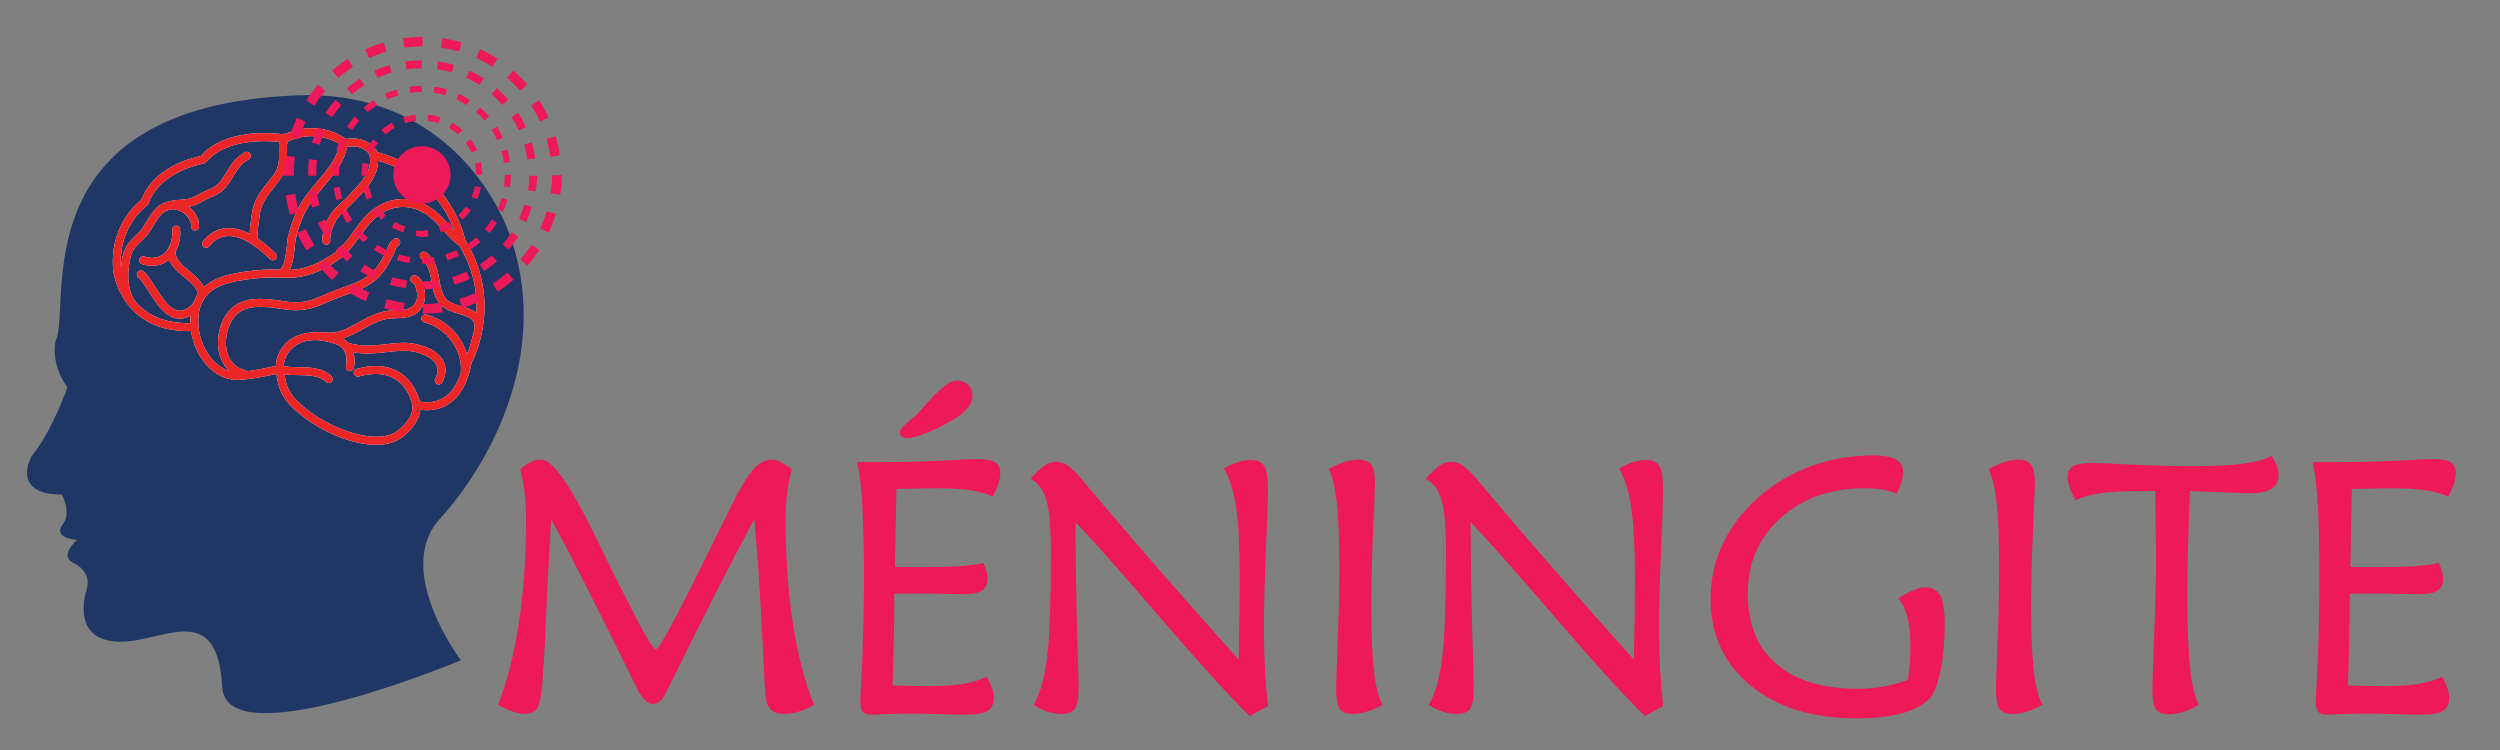 <?xml version="1.0" encoding="utf-8"?>
<!-- Generator: Adobe Illustrator 16.0.0, SVG Export Plug-In . SVG Version: 6.00 Build 0)  -->
<!DOCTYPE svg PUBLIC "-//W3C//DTD SVG 1.1//EN" "http://www.w3.org/Graphics/SVG/1.1/DTD/svg11.dtd">
<svg version="1.1" id="Calque_1" xmlns:x="http://ns.adobe.com/Extensibility/1.0/" xmlns:i="http://ns.adobe.com/AdobeIllustrator/10.0/" xmlns:graph="http://ns.adobe.com/Graphs/1.0/"
	 xmlns="http://www.w3.org/2000/svg" xmlns:xlink="http://www.w3.org/1999/xlink" x="0px" y="0px" width="200px" height="60px"
	 viewBox="0 0 200 60" enable-background="new 0 0 200 60" xml:space="preserve">
<rect x="0" y="0" width="200" height="60" fill="#808080" stroke="none"/>
<path fill="#203665" d="M4.458,27.242c0,0-0.497,1.76,0.933,3.741c0,0-1.21,3.52-2.86,5.5c0,0-1.76,3.081,2.42,3.081
	c0,0,0.77,1.431,0.11,2.312c-0.66,0.879,0.11,1.209,1.1,1.318c0,0-1.54,1.32-0.22,1.871c0,0,1.43,0.66,0.99,2.09
	c-0.44,1.432-0.66,4.182,2.75,4.182s7.708-3.385,8.097,3.627c0.318,5.73,19.091-2.143,19.091-2.143s-5.455-7.207-1.671-11.323
	c3.538-3.848,8.866-12.657,5.762-22.183c-1.602-4.913-6.818-12.078-17.144-11.688C1.417,8.472,5.778,24.491,4.458,27.242z"/>
<g>
	<path fill="#FFFFFF" d="M37.216,19.196c-0.063-0.29-0.37-1.536-1.275-2.937c-0.92-1.424-2.656-3.274-5.719-4.068
		c-0.301-0.549-1.113-1.305-2.529-1.072c-0.489-0.353-2.35-1.485-4.861-0.413c-0.071-0.014-0.146-0.002-0.21,0.032
		c-0.915-0.118-4.65-0.446-6.557,1.747c-0.66,0.127-3.748,0.854-4.75,3.49c-0.461,0.361-2.608,2.242-2.25,5.7
		c0.005,0.05,0.591,4.922,6.218,4.813c0.171,1.133,0.694,2.205,1.465,2.943c0.732,0.701,1.608,1.029,2.53,0.951
		c1.045-0.09,1.724-0.237,2.22-0.344c0.244-0.053,0.439-0.095,0.617-0.119c0.196,1.348,0.458,2.126,2.224,3.479
		c1.428,1.094,3.784,2.186,5.745,2.186c0.838,0,1.604-0.199,2.193-0.684c0.986-0.811,1.29-1.566,1.347-2.121
		c0.146,0.022,0.326,0.041,0.53,0.041c0.466,0,1.055-0.094,1.633-0.439c0.981-0.585,1.632-1.709,1.936-3.34
		C38.001,28.511,40.197,24.021,37.216,19.196z M29.556,12.338c0,0.025,0.002,0.05,0.008,0.076c0.274,1.151-0.623,2.168-1.485,3.03
		c-0.008,0.008-0.016,0.017-0.023,0.026c-0.191,0.239-0.436,0.462-0.693,0.698c-0.385,0.351-0.782,0.713-1.03,1.163
		c-0.342,0.553-0.61,1.525-0.542,1.969c0.023,0.157,0.159,0.27,0.313,0.27c0.016,0,0.032-0.001,0.048-0.003
		c0.174-0.027,0.293-0.189,0.266-0.362c-0.037-0.245,0.161-1.068,0.459-1.543c0.003-0.006,0.007-0.011,0.009-0.017
		c0.197-0.36,0.541-0.674,0.905-1.006c0.261-0.238,0.53-0.484,0.751-0.756c0.622-0.623,1.695-1.705,1.708-3.022
		c3.977,1.106,5.533,4.057,6.085,5.581c-0.13-0.138-0.26-0.281-0.393-0.428c-0.481-0.535-0.98-1.088-1.621-1.479
		c-1.33-0.84-2.957-0.813-4.238,0.063c-0.765,0.487-1.291,1.217-1.8,1.923c-0.452,0.628-0.92,1.277-1.54,1.729
		c-1.314,0.896-2.393,1.306-3.575,1.342c0.276-0.532,0.353-1.259,0.421-1.922c0.02-0.195,0.039-0.378,0.062-0.543
		c0.21-0.836,0.504-1.811,1.087-2.719c0.318-0.497,0.718-0.97,1.141-1.472c0.82-0.973,1.666-1.977,1.888-3.182
		C28.787,11.571,29.322,12.031,29.556,12.338z M10.778,24.063c-0.005-0.041-0.883-1.098-0.336-3.472
		c0.144-0.625,0.44-0.887,0.82-1.256c0.137-0.133,0.279-0.27,0.429-0.437c0.251-0.279,0.431-0.586,0.604-0.882
		c0.235-0.402,0.457-0.781,0.845-1.077c0.217-0.125,0.613-0.229,0.767-0.199c0.347,0.067,0.735,0.186,1.022,0.496
		c0.249,0.269,0.38,0.583,0.358,0.86c-0.013,0.175,0.118,0.328,0.292,0.341c0.008,0,0.016,0.001,0.025,0.001
		c0.164,0,0.303-0.127,0.316-0.293c0.035-0.453-0.157-0.942-0.526-1.34c-0.089-0.096-0.187-0.182-0.288-0.26
		c0.451-0.084,0.824-0.284,1.185-0.477c0.235-0.126,0.479-0.257,0.742-0.352c0.004-0.001,0.009-0.003,0.013-0.005
		c0.876-0.365,1.255-1,1.622-1.616c0.315-0.528,0.613-1.027,1.232-1.351c0.13-0.068,0.192-0.215,0.158-0.357
		c-0.035-0.142-0.166-0.242-0.313-0.242H19.69c-0.107,0-0.203,0.054-0.26,0.136c-0.662,0.405-1.003,0.978-1.308,1.488
		c-0.341,0.573-0.636,1.068-1.314,1.353c-0.302,0.11-0.564,0.25-0.817,0.386c-0.335,0.18-0.651,0.35-1.005,0.414
		c-0.212,0.035-0.415,0.05-0.611,0.064c-0.482,0.034-0.98,0.07-1.571,0.415c-0.011,0.006-0.021,0.013-0.031,0.021
		c-0.499,0.375-0.767,0.833-1.026,1.275c-0.165,0.281-0.32,0.547-0.528,0.778c-0.135,0.151-0.269,0.281-0.398,0.406
		c-0.402,0.39-0.782,0.758-0.994,1.552c-0.081,0.326-0.126,0.68-0.141,1.041c-0.278-3.316,1.981-4.973,2.079-5.042
		c0.053-0.038,0.094-0.091,0.116-0.153c0.929-2.614,4.367-3.182,4.401-3.188c0.077-0.012,0.147-0.052,0.197-0.112
		c1.541-1.878,4.747-1.743,5.854-1.633c-0.02,0.173-0.015,0.352-0.01,0.52c0.003,0.075,0.005,0.149,0.005,0.22
		c0,0.919,0,1.338-0.563,2.07c-0.106,0.138-0.213,0.271-0.317,0.402c-0.526,0.657-1.024,1.278-1.249,2.234
		c-0.002,0.009-0.004,0.019-0.005,0.028l-0.189,1.32c-0.002,0.015-0.003,0.03-0.003,0.045c0,0.031-0.004,0.12-0.009,0.227
		c-0.004,0.092-0.009,0.197-0.013,0.294c-0.58-0.298-1.195-0.486-1.809-0.456c-0.745,0.039-1.396,0.393-1.933,1.055
		c-0.11,0.136-0.09,0.336,0.046,0.447c0.136,0.11,0.336,0.09,0.447-0.046c0.425-0.523,0.907-0.792,1.473-0.821
		c1.285-0.069,2.681,1.131,3.4,1.851c0.062,0.062,0.143,0.093,0.225,0.093c0.081,0,0.162-0.031,0.224-0.093
		c0.124-0.124,0.124-0.325,0-0.449c-0.406-0.406-0.899-0.841-1.441-1.206c-0.063-0.101,0.012-0.545,0.016-0.64
		c0.005-0.099,0.009-0.184,0.01-0.231l0.184-1.287c0.194-0.808,0.625-1.346,1.123-1.968c0.107-0.134,0.217-0.27,0.325-0.412
		c0.694-0.903,0.694-1.488,0.694-2.457c0-0.078,0.005-0.16-0.005-0.241c-0.046-0.388,0.098-0.484,0.117-0.552
		c1.994-0.853,3.507-0.134,4.082,0.229c-0.152,1.086-0.936,2.018-1.767,3.002c-0.417,0.495-0.849,1.006-1.188,1.538
		c-0.637,0.991-0.95,2.034-1.173,2.924c-0.003,0.01-0.005,0.021-0.006,0.032c-0.026,0.18-0.046,0.376-0.067,0.583
		c-0.075,0.729-0.169,1.632-0.556,1.965c-1.729-0.096-4.15,0.334-4.738,0.614c-0.431,0.15-0.934,0.399-1.372,0.805
		c-0.191-0.508-0.688-0.921-1.121-1.281c-0.588-0.488-1.143-0.951-1.134-1.56c0.29-0.507,0.429-1.141,0.376-1.799
		c-0.014-0.175-0.167-0.305-0.342-0.291s-0.305,0.167-0.291,0.342c0.063,0.797-0.211,1.539-0.717,1.935
		c-0.406,0.318-0.927,0.384-1.507,0.19c-0.166-0.055-0.346,0.035-0.402,0.201c-0.055,0.167,0.035,0.346,0.201,0.401
		c0.282,0.094,0.559,0.141,0.824,0.141c0.472,0,0.909-0.146,1.275-0.433c0.023-0.018,0.044-0.038,0.066-0.057
		c0.232,0.576,0.761,1.017,1.243,1.418c0.87,0.723,1.238,1.069,0.873,1.663c-0.034,0.055-0.123,0.325-0.246,0.505
		c-0.412,0.377-0.78,0.538-1.124,0.492c-0.698-0.093-1.294-1.031-1.821-1.858c-0.331-0.519-0.643-1.01-0.977-1.285
		c-0.135-0.111-0.335-0.092-0.447,0.043c-0.112,0.135-0.092,0.335,0.043,0.447c0.256,0.211,0.542,0.661,0.845,1.136
		c0.601,0.945,1.282,2.015,2.273,2.147c0.065,0.008,0.131,0.013,0.197,0.013c0.283,0,0.571-0.083,0.86-0.243
		c-0.006,0.069-0.013,0.137-0.016,0.209c-0.005,0.129-0.004,0.259,0,0.389C12.918,25.885,11.565,25.022,10.778,24.063z
		 M37.353,28.339c-0.424-1.495-1.65-2.758-3.249-3.17c-0.17-0.044-0.344,0.058-0.387,0.228c-0.044,0.17,0.058,0.343,0.228,0.387
		c1.825,0.471,3.128,2.312,2.909,4.107c-0.306,0.919-0.77,1.57-1.386,1.941c-0.76,0.457-1.563,0.359-1.889,0.293
		c-0.024-0.1-0.053-0.174-0.072-0.217c-0.06-0.227-0.429-1.451-1.604-2.149c-0.905-0.538-2.039-0.622-3.37-0.25
		c-0.169,0.047-0.268,0.222-0.221,0.391c0.047,0.168,0.222,0.268,0.391,0.22c1.155-0.322,2.12-0.261,2.869,0.181
		c1.038,0.613,1.323,1.774,1.326,1.785c0.005,0.023,0.016,0.051,0.026,0.072c0.02,0.041,0.467,1.006-1.05,2.252
		c-1.608,1.32-5.248-0.059-7.15-1.516c-1.584-1.215-1.805-1.87-1.967-2.96c0.004,0,0.007,0.001,0.01,0.002
		c0.306,0.065,0.676,0.068,1.068,0.073c0.8,0.008,1.707,0.017,2.232,0.542c0.062,0.062,0.144,0.093,0.225,0.093
		s0.162-0.031,0.224-0.093c0.124-0.124,0.124-0.325,0-0.449c-0.708-0.708-1.799-0.719-2.674-0.728
		c-0.36-0.003-0.7-0.007-0.941-0.059c-0.069-0.015-0.137-0.026-0.203-0.034c0.027-0.497,0.264-1.096,0.791-1.525
		c0.552-0.45,1.588-0.853,3.389-0.219c1.117,0.393,0.816,1.707,0.804,1.762c-0.042,0.17,0.062,0.342,0.232,0.384
		c0.17,0.042,0.342-0.062,0.384-0.232c0.078-0.319,0.109-0.804-0.027-1.273c0.943,0.183,1.758,0.092,2.61-0.004
		c0.423-0.048,0.86-0.098,1.335-0.116c0.931-0.043,2.213,0.365,2.639,1.04c0.218,0.345,0.205,0.737-0.041,1.197
		c-0.082,0.155-0.023,0.347,0.131,0.429c0.048,0.025,0.099,0.038,0.149,0.038c0.113,0,0.223-0.061,0.28-0.168
		c0.444-0.834,0.255-1.458,0.017-1.835c-0.627-0.993-2.253-1.378-3.201-1.335c-0.496,0.019-0.945,0.07-1.38,0.119
		c-1.004,0.113-1.872,0.211-2.959-0.123c-0.001,0-0.003,0-0.004-0.001c-0.121-0.128-0.268-0.244-0.443-0.34
		c0.581-0.176,1.109-0.466,1.627-0.751c0.72-0.396,1.399-0.769,2.187-0.848c0.132-0.009,0.264-0.014,0.396-0.019
		c0.847-0.032,1.806-0.068,2.263-1.112c0.224-0.502,0.126-1.296-0.097-1.773c-0.138-0.295-0.327-0.484-0.547-0.546
		c-0.168-0.049-0.345,0.049-0.393,0.218c-0.048,0.168,0.049,0.344,0.217,0.392c0.021,0.008,0.098,0.077,0.176,0.271
		c0.151,0.377,0.18,0.918,0.063,1.183c-0.283,0.647-0.833,0.701-1.706,0.733c-0.138,0.005-0.276,0.011-0.424,0.021
		c-0.926,0.093-1.695,0.515-2.439,0.924c-0.84,0.461-1.639,0.94-2.601,0.836c-1.656-0.18-2.585,0.29-3.036,0.658
		c-0.624,0.509-1.003,1.272-1.026,2.023c-0.218,0.027-0.441,0.075-0.698,0.131c-0.408,0.088-0.898,0.195-1.603,0.278
		c-0.041-0.041-0.093-0.071-0.153-0.085c-0.854-0.193-1.228-0.796-1.39-1.268c-0.323-0.938-0.097-2.219,0.53-2.986
		c0.834-1.08,2.467-0.838,3.779-0.645c0.179,0.026,0.353,0.052,0.527,0.075c1.412,0.141,2.235-0.219,3.188-0.636
		c0.391-0.171,0.796-0.348,1.285-0.512c2.037-0.7,2.966-1.195,3.952-3.301c0.067-0.134,0.107-0.248,0.139-0.339
		c0.063-0.18,0.084-0.241,0.257-0.356c0.146-0.097,0.186-0.294,0.088-0.44c-0.098-0.146-0.294-0.186-0.44-0.088
		c-0.35,0.233-0.428,0.458-0.504,0.675c-0.028,0.082-0.058,0.167-0.11,0.271c-0.895,1.91-1.652,2.313-3.585,2.977
		c-0.514,0.171-0.95,0.362-1.335,0.531c-0.907,0.396-1.623,0.71-2.861,0.586c-0.162-0.021-0.331-0.046-0.507-0.072
		c-1.397-0.206-3.313-0.489-4.369,0.878c-0.762,0.931-1.028,2.439-0.633,3.587c0.154,0.45,0.402,0.826,0.725,1.113
		c-0.495-0.145-0.884-0.429-1.156-0.689c-0.86-0.824-1.382-2.19-1.328-3.483c0.071-1.707,1.154-2.413,1.964-2.703
		c0.036-0.004,0.072-0.012,0.106-0.029c0.015-0.008,0.034-0.016,0.055-0.025c0.388-0.119,0.683-0.173,0.921-0.236
		c0.979-0.192,2.458-0.37,3.591-0.286c1.981,0.147,3.439-0.644,4.61-1.443c0.711-0.517,1.208-1.208,1.689-1.876
		c0.496-0.688,0.964-1.337,1.636-1.765c1.077-0.737,2.437-0.759,3.553-0.054c0.566,0.346,1.033,0.864,1.484,1.366
		c0.399,0.443,0.813,0.9,1.296,1.241c1.158,1.943,1.432,3.819,1.351,5.358c-0.326-0.269-0.771-0.404-1.206-0.536
		c-0.452-0.137-0.92-0.278-1.208-0.561c-0.364-0.418-0.457-0.961-0.556-1.536c-0.127-0.741-0.271-1.581-1.049-2.204
		c-0.138-0.109-0.337-0.087-0.446,0.05s-0.088,0.337,0.05,0.446c0.59,0.472,0.701,1.124,0.819,1.814
		c0.109,0.64,0.223,1.302,0.712,1.857c0.005,0.005,0.009,0.01,0.014,0.014c0.4,0.4,0.975,0.574,1.479,0.727
		c0.509,0.154,0.989,0.299,1.16,0.625c0.122,0.234,0.104,0.597-0.054,1.076C37.814,26.859,37.643,27.711,37.353,28.339z"/>
	<defs>
		<filter id="Adobe_OpacityMaskFilter" filterUnits="userSpaceOnUse" x="9.024" y="10.255" width="29.738" height="25.329">
			<feFlood  style="flood-color:white;flood-opacity:1" result="back"/>
			<feBlend  in="SourceGraphic" in2="back" mode="normal"/>
		</filter>
	</defs>
	<mask maskUnits="userSpaceOnUse" x="9.024" y="10.255" width="29.738" height="25.329" id="SVGID_1_">
		<g filter="url(#Adobe_OpacityMaskFilter)">
			<defs>
				<filter id="Adobe_OpacityMaskFilter_1_" filterUnits="userSpaceOnUse" x="9.024" y="10.255" width="29.738" height="25.329">
					<feFlood  style="flood-color:white;flood-opacity:1" result="back"/>
					<feBlend  in="SourceGraphic" in2="back" mode="normal"/>
				</filter>
			</defs>
			<mask maskUnits="userSpaceOnUse" x="9.024" y="10.255" width="29.738" height="25.329" id="SVGID_1_">
				<g filter="url(#Adobe_OpacityMaskFilter_1_)">
				</g>
			</mask>
			<radialGradient id="SVGID_2_" cx="33.928" cy="13.66" r="11.295" gradientUnits="userSpaceOnUse">
				<stop  offset="0" style="stop-color:#FFFFFF"/>
				<stop  offset="1" style="stop-color:#000000"/>
			</radialGradient>
			<path mask="url(#SVGID_1_)" fill="url(#SVGID_2_)" d="M37.216,19.196c-0.063-0.29-0.37-1.536-1.275-2.937
				c-0.92-1.424-2.656-3.274-5.719-4.068c-0.301-0.549-1.113-1.305-2.529-1.072c-0.489-0.353-2.35-1.485-4.861-0.413
				c-0.071-0.014-0.146-0.002-0.21,0.032c-0.915-0.118-4.65-0.446-6.557,1.747c-0.66,0.126-3.748,0.853-4.75,3.49
				c-0.461,0.361-2.608,2.242-2.25,5.7c0.005,0.05,0.591,4.922,6.218,4.813c0.171,1.133,0.693,2.205,1.465,2.943
				c0.732,0.701,1.608,1.029,2.53,0.951c1.045-0.09,1.724-0.237,2.22-0.344c0.244-0.053,0.439-0.095,0.617-0.119
				c0.196,1.348,0.458,2.126,2.224,3.479c1.428,1.094,3.784,2.186,5.745,2.186c0.838,0,1.604-0.199,2.193-0.684
				c0.986-0.811,1.29-1.566,1.347-2.121c0.146,0.022,0.326,0.041,0.53,0.041c0.466,0,1.055-0.094,1.633-0.439
				c0.981-0.585,1.632-1.709,1.936-3.34C38.001,28.511,40.197,24.021,37.216,19.196z M29.556,12.338c0,0.025,0.002,0.05,0.008,0.076
				c0.274,1.151-0.623,2.168-1.485,3.03c-0.008,0.008-0.016,0.017-0.023,0.026c-0.191,0.239-0.436,0.462-0.693,0.698
				c-0.385,0.351-0.782,0.713-1.03,1.163c-0.342,0.553-0.61,1.525-0.542,1.969c0.023,0.157,0.159,0.269,0.313,0.269
				c0.016,0,0.032-0.001,0.048-0.003c0.174-0.027,0.293-0.189,0.266-0.362c-0.037-0.245,0.161-1.068,0.459-1.543
				c0.003-0.005,0.007-0.011,0.009-0.017c0.197-0.36,0.541-0.674,0.905-1.006c0.261-0.238,0.53-0.484,0.751-0.756
				c0.622-0.623,1.695-1.705,1.708-3.022c3.977,1.106,5.533,4.057,6.085,5.581c-0.13-0.138-0.26-0.281-0.393-0.428
				c-0.481-0.535-0.98-1.088-1.621-1.479c-1.33-0.84-2.957-0.813-4.238,0.063c-0.765,0.487-1.291,1.217-1.8,1.923
				c-0.452,0.628-0.92,1.277-1.54,1.729c-1.314,0.896-2.393,1.306-3.575,1.342c0.276-0.532,0.353-1.259,0.421-1.922
				c0.02-0.195,0.039-0.378,0.062-0.543c0.21-0.836,0.504-1.811,1.087-2.719c0.318-0.497,0.718-0.97,1.141-1.472
				c0.82-0.973,1.666-1.977,1.888-3.182C28.787,11.571,29.322,12.031,29.556,12.338z M10.778,24.063
				c-0.005-0.041-0.883-1.098-0.336-3.472c0.144-0.625,0.44-0.887,0.82-1.256c0.137-0.133,0.279-0.27,0.429-0.437
				c0.251-0.279,0.431-0.586,0.604-0.882c0.235-0.402,0.457-0.781,0.845-1.077c0.217-0.125,0.613-0.229,0.767-0.199
				c0.347,0.067,0.735,0.186,1.022,0.496c0.25,0.269,0.38,0.583,0.358,0.86c-0.013,0.175,0.118,0.327,0.292,0.341
				c0.008,0,0.016,0.001,0.025,0.001c0.164,0,0.303-0.127,0.316-0.293c0.035-0.453-0.157-0.941-0.526-1.34
				c-0.089-0.096-0.187-0.182-0.288-0.26c0.451-0.084,0.824-0.283,1.185-0.477c0.235-0.126,0.479-0.257,0.742-0.352
				c0.004-0.001,0.009-0.003,0.014-0.005c0.875-0.365,1.254-1,1.621-1.616c0.315-0.528,0.613-1.027,1.232-1.351
				c0.129-0.067,0.192-0.215,0.158-0.357c-0.035-0.142-0.166-0.242-0.313-0.242H19.69c-0.107,0-0.203,0.054-0.26,0.136
				c-0.662,0.405-1.003,0.978-1.308,1.488c-0.341,0.573-0.636,1.068-1.314,1.353c-0.302,0.11-0.564,0.25-0.817,0.386
				c-0.335,0.18-0.652,0.35-1.005,0.414c-0.212,0.035-0.416,0.05-0.611,0.064c-0.482,0.034-0.981,0.07-1.572,0.415
				c-0.01,0.006-0.021,0.013-0.03,0.021c-0.499,0.375-0.767,0.833-1.026,1.275c-0.165,0.281-0.32,0.547-0.528,0.778
				c-0.135,0.151-0.269,0.281-0.398,0.406c-0.402,0.39-0.782,0.758-0.994,1.552c-0.081,0.326-0.126,0.68-0.141,1.041
				c-0.278-3.316,1.981-4.973,2.079-5.042c0.053-0.038,0.094-0.091,0.116-0.153c0.929-2.614,4.368-3.182,4.402-3.188
				c0.077-0.012,0.147-0.052,0.197-0.112c1.541-1.878,4.747-1.743,5.854-1.633c-0.02,0.173-0.015,0.352-0.01,0.52
				c0.003,0.075,0.005,0.149,0.005,0.22c0,0.919,0,1.338-0.563,2.07c-0.106,0.138-0.213,0.271-0.317,0.402
				c-0.526,0.657-1.024,1.278-1.249,2.234c-0.002,0.009-0.004,0.019-0.005,0.028l-0.189,1.32c-0.002,0.015-0.003,0.03-0.003,0.045
				c0,0.031-0.004,0.12-0.009,0.227c-0.004,0.092-0.009,0.197-0.013,0.294c-0.58-0.298-1.195-0.486-1.809-0.456
				c-0.745,0.039-1.396,0.393-1.933,1.055c-0.11,0.136-0.09,0.336,0.046,0.447c0.136,0.11,0.336,0.09,0.447-0.046
				c0.425-0.523,0.907-0.792,1.473-0.821c1.285-0.069,2.681,1.131,3.4,1.851c0.062,0.062,0.143,0.093,0.225,0.093
				c0.081,0,0.162-0.031,0.224-0.093c0.124-0.124,0.124-0.325,0-0.449c-0.406-0.406-0.899-0.841-1.441-1.205
				c-0.063-0.101,0.012-0.546,0.016-0.64c0.005-0.099,0.009-0.184,0.01-0.231l0.184-1.287c0.194-0.808,0.625-1.346,1.123-1.968
				c0.107-0.134,0.217-0.27,0.325-0.412c0.694-0.903,0.694-1.488,0.694-2.457c0-0.078,0.005-0.16-0.005-0.241
				c-0.046-0.388,0.098-0.483,0.117-0.552c1.994-0.853,3.507-0.134,4.082,0.229c-0.152,1.086-0.936,2.018-1.767,3.002
				c-0.417,0.495-0.849,1.006-1.188,1.538c-0.637,0.991-0.95,2.034-1.173,2.924c-0.003,0.011-0.005,0.021-0.006,0.032
				c-0.026,0.18-0.046,0.376-0.067,0.583c-0.075,0.729-0.169,1.632-0.556,1.965c-1.729-0.096-4.15,0.334-4.738,0.614
				c-0.431,0.15-0.934,0.399-1.372,0.805c-0.191-0.508-0.688-0.921-1.121-1.281c-0.588-0.488-1.143-0.951-1.134-1.559
				c0.29-0.508,0.429-1.142,0.376-1.799c-0.014-0.175-0.167-0.305-0.342-0.291s-0.305,0.167-0.291,0.342
				c0.063,0.797-0.211,1.539-0.717,1.935c-0.406,0.318-0.927,0.384-1.507,0.19c-0.166-0.055-0.346,0.035-0.401,0.201
				c-0.055,0.167,0.035,0.346,0.201,0.402c0.281,0.094,0.558,0.14,0.824,0.14c0.472,0,0.909-0.146,1.275-0.433
				c0.023-0.018,0.044-0.038,0.067-0.057c0.232,0.576,0.76,1.017,1.242,1.418c0.87,0.723,1.238,1.069,0.873,1.663
				c-0.034,0.055-0.123,0.325-0.246,0.505c-0.412,0.377-0.78,0.538-1.124,0.492c-0.698-0.093-1.294-1.031-1.821-1.858
				c-0.331-0.519-0.643-1.009-0.977-1.285c-0.135-0.111-0.335-0.092-0.447,0.043c-0.112,0.135-0.092,0.335,0.043,0.447
				c0.256,0.211,0.542,0.661,0.845,1.136c0.601,0.945,1.282,2.015,2.273,2.147c0.065,0.008,0.131,0.013,0.196,0.013
				c0.284,0,0.571-0.083,0.861-0.243c-0.006,0.069-0.013,0.137-0.016,0.209c-0.005,0.13-0.004,0.259,0,0.389
				C12.918,25.885,11.565,25.022,10.778,24.063z M37.353,28.339c-0.424-1.495-1.65-2.758-3.249-3.17
				c-0.17-0.044-0.344,0.058-0.387,0.228c-0.044,0.17,0.058,0.343,0.228,0.387c1.825,0.471,3.128,2.312,2.909,4.107
				c-0.306,0.919-0.77,1.57-1.386,1.941c-0.76,0.457-1.563,0.359-1.889,0.293c-0.024-0.1-0.053-0.174-0.072-0.217
				c-0.06-0.227-0.429-1.451-1.604-2.149c-0.905-0.538-2.039-0.622-3.37-0.25c-0.169,0.047-0.268,0.222-0.221,0.391
				c0.047,0.168,0.222,0.268,0.391,0.22c1.155-0.322,2.12-0.261,2.869,0.181c1.038,0.613,1.323,1.774,1.326,1.785
				c0.005,0.023,0.016,0.051,0.026,0.072c0.02,0.041,0.467,1.006-1.05,2.252c-1.608,1.32-5.248-0.059-7.15-1.516
				c-1.584-1.215-1.805-1.87-1.967-2.96c0.004,0.001,0.007,0.001,0.01,0.002c0.306,0.065,0.676,0.068,1.068,0.073
				c0.8,0.008,1.707,0.017,2.232,0.542c0.062,0.062,0.144,0.093,0.225,0.093s0.162-0.031,0.224-0.093
				c0.124-0.124,0.124-0.325,0-0.449c-0.708-0.709-1.799-0.72-2.674-0.728c-0.36-0.004-0.7-0.007-0.941-0.059
				c-0.069-0.015-0.137-0.026-0.203-0.034c0.027-0.497,0.264-1.096,0.791-1.525c0.552-0.45,1.588-0.853,3.389-0.219
				c1.117,0.393,0.816,1.707,0.804,1.762c-0.042,0.17,0.062,0.342,0.232,0.384c0.17,0.042,0.342-0.062,0.384-0.232
				c0.078-0.319,0.109-0.804-0.027-1.272c0.943,0.183,1.758,0.091,2.61-0.005c0.423-0.048,0.86-0.098,1.335-0.116
				c0.931-0.043,2.213,0.366,2.639,1.04c0.218,0.345,0.205,0.737-0.041,1.197c-0.082,0.155-0.023,0.347,0.131,0.429
				c0.048,0.025,0.099,0.038,0.149,0.038c0.113,0,0.223-0.061,0.28-0.168c0.444-0.834,0.255-1.458,0.017-1.835
				c-0.627-0.993-2.253-1.378-3.201-1.335c-0.496,0.019-0.945,0.07-1.38,0.119c-1.004,0.113-1.872,0.211-2.959-0.123
				c-0.001,0-0.003,0-0.004-0.001c-0.121-0.128-0.268-0.244-0.443-0.34c0.581-0.176,1.109-0.466,1.627-0.751
				c0.72-0.396,1.399-0.769,2.187-0.848c0.132-0.009,0.264-0.014,0.396-0.019c0.847-0.032,1.806-0.068,2.263-1.112
				c0.224-0.503,0.126-1.297-0.097-1.773c-0.138-0.295-0.327-0.484-0.547-0.547c-0.168-0.049-0.345,0.049-0.393,0.218
				c-0.048,0.168,0.049,0.344,0.217,0.392c0.021,0.008,0.098,0.077,0.176,0.271c0.151,0.377,0.18,0.918,0.063,1.183
				c-0.283,0.647-0.833,0.701-1.706,0.733c-0.138,0.005-0.276,0.011-0.424,0.021c-0.926,0.093-1.695,0.515-2.439,0.924
				c-0.84,0.461-1.639,0.94-2.601,0.836c-1.656-0.18-2.585,0.29-3.036,0.658c-0.624,0.509-1.002,1.272-1.026,2.023
				c-0.217,0.027-0.441,0.075-0.698,0.13c-0.408,0.088-0.898,0.195-1.603,0.278c-0.041-0.041-0.093-0.071-0.153-0.085
				c-0.855-0.193-1.228-0.796-1.39-1.268c-0.323-0.938-0.097-2.219,0.53-2.986c0.834-1.08,2.467-0.838,3.779-0.645
				c0.179,0.026,0.353,0.052,0.527,0.075c1.412,0.141,2.235-0.219,3.188-0.636c0.391-0.171,0.796-0.348,1.285-0.512
				c2.037-0.7,2.966-1.195,3.952-3.301c0.067-0.134,0.107-0.248,0.139-0.339c0.063-0.18,0.084-0.241,0.257-0.356
				c0.146-0.097,0.186-0.294,0.088-0.44c-0.098-0.146-0.294-0.186-0.44-0.088c-0.35,0.233-0.428,0.458-0.504,0.675
				c-0.028,0.082-0.058,0.167-0.11,0.271c-0.895,1.91-1.652,2.313-3.585,2.977c-0.514,0.171-0.95,0.362-1.335,0.531
				c-0.907,0.397-1.623,0.71-2.861,0.586c-0.162-0.021-0.331-0.046-0.507-0.072c-1.398-0.207-3.313-0.49-4.369,0.877
				c-0.761,0.931-1.028,2.439-0.633,3.587c0.155,0.45,0.402,0.826,0.725,1.113c-0.495-0.145-0.884-0.429-1.156-0.689
				c-0.86-0.824-1.382-2.19-1.328-3.483c0.071-1.707,1.154-2.413,1.964-2.703c0.036-0.004,0.072-0.012,0.106-0.029
				c0.015-0.008,0.035-0.016,0.055-0.025c0.388-0.119,0.683-0.173,0.921-0.236c0.979-0.192,2.458-0.37,3.591-0.286
				c1.981,0.147,3.439-0.644,4.61-1.443c0.711-0.517,1.208-1.208,1.689-1.876c0.496-0.688,0.964-1.337,1.636-1.765
				c1.077-0.737,2.437-0.759,3.553-0.054c0.566,0.346,1.033,0.864,1.484,1.365c0.399,0.443,0.813,0.9,1.296,1.241
				c1.158,1.943,1.432,3.819,1.351,5.358c-0.326-0.269-0.771-0.405-1.206-0.537c-0.452-0.137-0.92-0.278-1.208-0.561
				c-0.364-0.418-0.457-0.961-0.556-1.536c-0.127-0.741-0.271-1.581-1.049-2.204c-0.138-0.109-0.337-0.087-0.446,0.05
				s-0.088,0.337,0.05,0.446c0.59,0.472,0.701,1.124,0.819,1.814c0.109,0.64,0.223,1.302,0.712,1.857
				c0.005,0.005,0.009,0.01,0.014,0.014c0.4,0.401,0.975,0.574,1.479,0.727c0.509,0.154,0.989,0.299,1.16,0.625
				c0.122,0.234,0.104,0.597-0.054,1.076C37.814,26.859,37.643,27.711,37.353,28.339z"/>
		</g>
	</mask>
	<radialGradient id="SVGID_3_" cx="33.928" cy="13.66" r="11.295" gradientUnits="userSpaceOnUse">
		<stop  offset="0" style="stop-color:#EC2527"/>
		<stop  offset="1" style="stop-color:#EC2527"/>
	</radialGradient>
	<path fill="url(#SVGID_3_)" d="M37.216,19.196c-0.063-0.29-0.37-1.536-1.275-2.937c-0.92-1.424-2.656-3.274-5.719-4.068
		c-0.301-0.549-1.113-1.305-2.529-1.072c-0.489-0.353-2.35-1.485-4.861-0.413c-0.071-0.014-0.146-0.002-0.21,0.032
		c-0.915-0.118-4.65-0.446-6.557,1.747c-0.66,0.126-3.748,0.853-4.75,3.49c-0.461,0.361-2.608,2.242-2.25,5.7
		c0.005,0.05,0.591,4.922,6.218,4.813c0.171,1.133,0.693,2.205,1.465,2.943c0.732,0.701,1.608,1.029,2.53,0.951
		c1.045-0.09,1.724-0.237,2.22-0.344c0.244-0.053,0.439-0.095,0.617-0.119c0.196,1.348,0.458,2.126,2.224,3.479
		c1.428,1.094,3.784,2.186,5.745,2.186c0.838,0,1.604-0.199,2.193-0.684c0.986-0.811,1.29-1.566,1.347-2.121
		c0.146,0.022,0.326,0.041,0.53,0.041c0.466,0,1.055-0.094,1.633-0.439c0.981-0.585,1.632-1.709,1.936-3.34
		C38.001,28.511,40.197,24.021,37.216,19.196z M29.556,12.338c0,0.025,0.002,0.05,0.008,0.076c0.274,1.151-0.623,2.168-1.485,3.03
		c-0.008,0.008-0.016,0.017-0.023,0.026c-0.191,0.239-0.436,0.462-0.693,0.698c-0.385,0.351-0.782,0.713-1.03,1.163
		c-0.342,0.553-0.61,1.525-0.542,1.969c0.023,0.157,0.159,0.269,0.313,0.269c0.016,0,0.032-0.001,0.048-0.003
		c0.174-0.027,0.293-0.189,0.266-0.362c-0.037-0.245,0.161-1.068,0.459-1.543c0.003-0.005,0.007-0.011,0.009-0.017
		c0.197-0.36,0.541-0.674,0.905-1.006c0.261-0.238,0.53-0.484,0.751-0.756c0.622-0.623,1.695-1.705,1.708-3.022
		c3.977,1.106,5.533,4.057,6.085,5.581c-0.13-0.138-0.26-0.281-0.393-0.428c-0.481-0.535-0.98-1.088-1.621-1.479
		c-1.33-0.84-2.957-0.813-4.238,0.063c-0.765,0.487-1.291,1.217-1.8,1.923c-0.452,0.628-0.92,1.277-1.54,1.729
		c-1.314,0.896-2.393,1.306-3.575,1.342c0.276-0.532,0.353-1.259,0.421-1.922c0.02-0.195,0.039-0.378,0.062-0.543
		c0.21-0.836,0.504-1.811,1.087-2.719c0.318-0.497,0.718-0.97,1.141-1.472c0.82-0.973,1.666-1.977,1.888-3.182
		C28.787,11.571,29.322,12.031,29.556,12.338z M10.778,24.063c-0.005-0.041-0.883-1.098-0.336-3.472
		c0.144-0.625,0.44-0.887,0.82-1.256c0.137-0.133,0.279-0.27,0.429-0.437c0.251-0.279,0.431-0.586,0.604-0.882
		c0.235-0.402,0.457-0.781,0.845-1.077c0.217-0.125,0.613-0.229,0.767-0.199c0.347,0.067,0.735,0.186,1.022,0.496
		c0.25,0.269,0.38,0.583,0.358,0.86c-0.013,0.175,0.118,0.327,0.292,0.341c0.008,0,0.016,0.001,0.025,0.001
		c0.164,0,0.303-0.127,0.316-0.293c0.035-0.453-0.157-0.941-0.526-1.34c-0.089-0.096-0.187-0.182-0.288-0.26
		c0.451-0.084,0.824-0.283,1.185-0.477c0.235-0.126,0.479-0.257,0.742-0.352c0.004-0.001,0.009-0.003,0.014-0.005
		c0.875-0.365,1.254-1,1.621-1.616c0.315-0.528,0.613-1.027,1.232-1.351c0.129-0.067,0.192-0.215,0.158-0.357
		c-0.035-0.142-0.166-0.242-0.313-0.242H19.69c-0.107,0-0.203,0.054-0.26,0.136c-0.662,0.405-1.003,0.978-1.308,1.488
		c-0.341,0.573-0.636,1.068-1.314,1.353c-0.302,0.11-0.564,0.25-0.817,0.386c-0.335,0.18-0.652,0.35-1.005,0.414
		c-0.212,0.035-0.416,0.05-0.611,0.064c-0.482,0.034-0.981,0.07-1.572,0.415c-0.01,0.006-0.021,0.013-0.03,0.021
		c-0.499,0.375-0.767,0.833-1.026,1.275c-0.165,0.281-0.32,0.547-0.528,0.778c-0.135,0.151-0.269,0.281-0.398,0.406
		c-0.402,0.39-0.782,0.758-0.994,1.552c-0.081,0.326-0.126,0.68-0.141,1.041c-0.278-3.316,1.981-4.973,2.079-5.042
		c0.053-0.038,0.094-0.091,0.116-0.153c0.929-2.614,4.368-3.182,4.402-3.188c0.077-0.012,0.147-0.052,0.197-0.112
		c1.541-1.878,4.747-1.743,5.854-1.633c-0.02,0.173-0.015,0.352-0.01,0.52c0.003,0.075,0.005,0.149,0.005,0.22
		c0,0.919,0,1.338-0.563,2.07c-0.106,0.138-0.213,0.271-0.317,0.402c-0.526,0.657-1.024,1.278-1.249,2.234
		c-0.002,0.009-0.004,0.019-0.005,0.028l-0.189,1.32c-0.002,0.015-0.003,0.03-0.003,0.045c0,0.031-0.004,0.12-0.009,0.227
		c-0.004,0.092-0.009,0.197-0.013,0.294c-0.58-0.298-1.195-0.486-1.809-0.456c-0.745,0.039-1.396,0.393-1.933,1.055
		c-0.11,0.136-0.09,0.336,0.046,0.447c0.136,0.11,0.336,0.09,0.447-0.046c0.425-0.523,0.907-0.792,1.473-0.821
		c1.285-0.069,2.681,1.131,3.4,1.851c0.062,0.062,0.143,0.093,0.225,0.093c0.081,0,0.162-0.031,0.224-0.093
		c0.124-0.124,0.124-0.325,0-0.449c-0.406-0.406-0.899-0.841-1.441-1.205c-0.063-0.101,0.012-0.546,0.016-0.64
		c0.005-0.099,0.009-0.184,0.01-0.231l0.184-1.287c0.194-0.808,0.625-1.346,1.123-1.968c0.107-0.134,0.217-0.27,0.325-0.412
		c0.694-0.903,0.694-1.488,0.694-2.457c0-0.078,0.005-0.16-0.005-0.241c-0.046-0.388,0.098-0.483,0.117-0.552
		c1.994-0.853,3.507-0.134,4.082,0.229c-0.152,1.086-0.936,2.018-1.767,3.002c-0.417,0.495-0.849,1.006-1.188,1.538
		c-0.637,0.991-0.95,2.034-1.173,2.924c-0.003,0.011-0.005,0.021-0.006,0.032c-0.026,0.18-0.046,0.376-0.067,0.583
		c-0.075,0.729-0.169,1.632-0.556,1.965c-1.729-0.096-4.15,0.334-4.738,0.614c-0.431,0.15-0.934,0.399-1.372,0.805
		c-0.191-0.508-0.688-0.921-1.121-1.281c-0.588-0.488-1.143-0.951-1.134-1.559c0.29-0.508,0.429-1.142,0.376-1.799
		c-0.014-0.175-0.167-0.305-0.342-0.291s-0.305,0.167-0.291,0.342c0.063,0.797-0.211,1.539-0.717,1.935
		c-0.406,0.318-0.927,0.384-1.507,0.19c-0.166-0.055-0.346,0.035-0.401,0.201c-0.055,0.167,0.035,0.346,0.201,0.402
		c0.281,0.094,0.558,0.14,0.824,0.14c0.472,0,0.909-0.146,1.275-0.433c0.023-0.018,0.044-0.038,0.067-0.057
		c0.232,0.576,0.76,1.017,1.242,1.418c0.87,0.723,1.238,1.069,0.873,1.663c-0.034,0.055-0.123,0.325-0.246,0.505
		c-0.412,0.377-0.78,0.538-1.124,0.492c-0.698-0.093-1.294-1.031-1.821-1.858c-0.331-0.519-0.643-1.009-0.977-1.285
		c-0.135-0.111-0.335-0.092-0.447,0.043c-0.112,0.135-0.092,0.335,0.043,0.447c0.256,0.211,0.542,0.661,0.845,1.136
		c0.601,0.945,1.282,2.015,2.273,2.147c0.065,0.008,0.131,0.013,0.196,0.013c0.284,0,0.571-0.083,0.861-0.243
		c-0.006,0.069-0.013,0.137-0.016,0.209c-0.005,0.13-0.004,0.259,0,0.389C12.918,25.885,11.565,25.022,10.778,24.063z
		 M37.353,28.339c-0.424-1.495-1.65-2.758-3.249-3.17c-0.17-0.044-0.344,0.058-0.387,0.228c-0.044,0.17,0.058,0.343,0.228,0.387
		c1.825,0.471,3.128,2.312,2.909,4.107c-0.306,0.919-0.77,1.57-1.386,1.941c-0.76,0.457-1.563,0.359-1.889,0.293
		c-0.024-0.1-0.053-0.174-0.072-0.217c-0.06-0.227-0.429-1.451-1.604-2.149c-0.905-0.538-2.039-0.622-3.37-0.25
		c-0.169,0.047-0.268,0.222-0.221,0.391c0.047,0.168,0.222,0.268,0.391,0.22c1.155-0.322,2.12-0.261,2.869,0.181
		c1.038,0.613,1.323,1.774,1.326,1.785c0.005,0.023,0.016,0.051,0.026,0.072c0.02,0.041,0.467,1.006-1.05,2.252
		c-1.608,1.32-5.248-0.059-7.15-1.516c-1.584-1.215-1.805-1.87-1.967-2.96c0.004,0.001,0.007,0.001,0.01,0.002
		c0.306,0.065,0.676,0.068,1.068,0.073c0.8,0.008,1.707,0.017,2.232,0.542c0.062,0.062,0.144,0.093,0.225,0.093
		s0.162-0.031,0.224-0.093c0.124-0.124,0.124-0.325,0-0.449c-0.708-0.709-1.799-0.72-2.674-0.728c-0.36-0.004-0.7-0.007-0.941-0.059
		c-0.069-0.015-0.137-0.026-0.203-0.034c0.027-0.497,0.264-1.096,0.791-1.525c0.552-0.45,1.588-0.853,3.389-0.219
		c1.117,0.393,0.816,1.707,0.804,1.762c-0.042,0.17,0.062,0.342,0.232,0.384c0.17,0.042,0.342-0.062,0.384-0.232
		c0.078-0.319,0.109-0.804-0.027-1.272c0.943,0.183,1.758,0.091,2.61-0.005c0.423-0.048,0.86-0.098,1.335-0.116
		c0.931-0.043,2.213,0.366,2.639,1.04c0.218,0.345,0.205,0.737-0.041,1.197c-0.082,0.155-0.023,0.347,0.131,0.429
		c0.048,0.025,0.099,0.038,0.149,0.038c0.113,0,0.223-0.061,0.28-0.168c0.444-0.834,0.255-1.458,0.017-1.835
		c-0.627-0.993-2.253-1.378-3.201-1.335c-0.496,0.019-0.945,0.07-1.38,0.119c-1.004,0.113-1.872,0.211-2.959-0.123
		c-0.001,0-0.003,0-0.004-0.001c-0.121-0.128-0.268-0.244-0.443-0.34c0.581-0.176,1.109-0.466,1.627-0.751
		c0.72-0.396,1.399-0.769,2.187-0.848c0.132-0.009,0.264-0.014,0.396-0.019c0.847-0.032,1.806-0.068,2.263-1.112
		c0.224-0.503,0.126-1.297-0.097-1.773c-0.138-0.295-0.327-0.484-0.547-0.547c-0.168-0.049-0.345,0.049-0.393,0.218
		c-0.048,0.168,0.049,0.344,0.217,0.392c0.021,0.008,0.098,0.077,0.176,0.271c0.151,0.377,0.18,0.918,0.063,1.183
		c-0.283,0.647-0.833,0.701-1.706,0.733c-0.138,0.005-0.276,0.011-0.424,0.021c-0.926,0.093-1.695,0.515-2.439,0.924
		c-0.84,0.461-1.639,0.94-2.601,0.836c-1.656-0.18-2.585,0.29-3.036,0.658c-0.624,0.509-1.002,1.272-1.026,2.023
		c-0.217,0.027-0.441,0.075-0.698,0.13c-0.408,0.088-0.898,0.195-1.603,0.278c-0.041-0.041-0.093-0.071-0.153-0.085
		c-0.855-0.193-1.228-0.796-1.39-1.268c-0.323-0.938-0.097-2.219,0.53-2.986c0.834-1.08,2.467-0.838,3.779-0.645
		c0.179,0.026,0.353,0.052,0.527,0.075c1.412,0.141,2.235-0.219,3.188-0.636c0.391-0.171,0.796-0.348,1.285-0.512
		c2.037-0.7,2.966-1.195,3.952-3.301c0.067-0.134,0.107-0.248,0.139-0.339c0.063-0.18,0.084-0.241,0.257-0.356
		c0.146-0.097,0.186-0.294,0.088-0.44c-0.098-0.146-0.294-0.186-0.44-0.088c-0.35,0.233-0.428,0.458-0.504,0.675
		c-0.028,0.082-0.058,0.167-0.11,0.271c-0.895,1.91-1.652,2.313-3.585,2.977c-0.514,0.171-0.95,0.362-1.335,0.531
		c-0.907,0.397-1.623,0.71-2.861,0.586c-0.162-0.021-0.331-0.046-0.507-0.072c-1.398-0.207-3.313-0.49-4.369,0.877
		c-0.761,0.931-1.028,2.439-0.633,3.587c0.155,0.45,0.402,0.826,0.725,1.113c-0.495-0.145-0.884-0.429-1.156-0.689
		c-0.86-0.824-1.382-2.19-1.328-3.483c0.071-1.707,1.154-2.413,1.964-2.703c0.036-0.004,0.072-0.012,0.106-0.029
		c0.015-0.008,0.035-0.016,0.055-0.025c0.388-0.119,0.683-0.173,0.921-0.236c0.979-0.192,2.458-0.37,3.591-0.286
		c1.981,0.147,3.439-0.644,4.61-1.443c0.711-0.517,1.208-1.208,1.689-1.876c0.496-0.688,0.964-1.337,1.636-1.765
		c1.077-0.737,2.437-0.759,3.553-0.054c0.566,0.346,1.033,0.864,1.484,1.365c0.399,0.443,0.813,0.9,1.296,1.241
		c1.158,1.943,1.432,3.819,1.351,5.358c-0.326-0.269-0.771-0.405-1.206-0.537c-0.452-0.137-0.92-0.278-1.208-0.561
		c-0.364-0.418-0.457-0.961-0.556-1.536c-0.127-0.741-0.271-1.581-1.049-2.204c-0.138-0.109-0.337-0.087-0.446,0.05
		s-0.088,0.337,0.05,0.446c0.59,0.472,0.701,1.124,0.819,1.814c0.109,0.64,0.223,1.302,0.712,1.857
		c0.005,0.005,0.009,0.01,0.014,0.014c0.4,0.401,0.975,0.574,1.479,0.727c0.509,0.154,0.989,0.299,1.16,0.625
		c0.122,0.234,0.104,0.597-0.054,1.076C37.814,26.859,37.643,27.711,37.353,28.339z"/>
</g>
<g>
	<circle fill="#ED1958" cx="33.752" cy="13.988" r="2.293"/>
	<path fill="#ED1958" d="M33.754,18.973c0,0-0.001,0-0.002,0c-0.163,0-0.327-0.085-0.489-0.101l0.049-0.451
		c0.146,0.015,0.294,0.06,0.44,0.06c0.001,0,0.002,0,0.002,0c0.155,0,0.312-0.084,0.465-0.101l0.053,0.527
		C34.101,18.925,33.927,18.973,33.754,18.973z M32.273,18.589c-0.32-0.103-0.631-0.24-0.924-0.408l0.245-0.426
		c0.263,0.151,0.541,0.274,0.829,0.367L32.273,18.589z M35.259,18.58l-0.153-0.467c0.287-0.094,0.565-0.219,0.827-0.371l0.247,0.424
		C35.889,18.336,35.578,18.475,35.259,18.58z M30.531,17.59c-0.251-0.225-0.479-0.476-0.678-0.748l0.396-0.291
		c0.18,0.245,0.385,0.471,0.61,0.672L30.531,17.59z M36.994,17.57l-0.329-0.364c0.224-0.203,0.428-0.431,0.605-0.676l0.397,0.288
		C37.471,17.091,37.244,17.344,36.994,17.57z M29.345,15.97c-0.139-0.307-0.245-0.63-0.316-0.959l0.48-0.104
		c0.064,0.295,0.159,0.585,0.284,0.861L29.345,15.97z M38.172,15.943l-0.449-0.199c0.122-0.276,0.216-0.567,0.277-0.863l0.481,0.101
		C38.412,15.312,38.308,15.635,38.172,15.943z M29.399,14.059h-0.491l0,0c0,0,0.041-0.711,0.11-1.04l0.478,0.119
		C29.434,13.434,29.399,13.731,29.399,14.059L29.399,14.059z M38.093,13.979c-0.001-0.304-0.033-0.608-0.096-0.902l0.48-0.103
		c0.069,0.328,0.105,0.666,0.106,1.003L38.093,13.979z M29.785,12.223l-0.448-0.2c0.137-0.307,0.307-0.601,0.505-0.874l0.397,0.289
		C30.062,11.683,29.908,11.947,29.785,12.223z M37.715,12.215c-0.123-0.275-0.276-0.539-0.455-0.784l0.397-0.29
		c0.198,0.273,0.369,0.566,0.507,0.873L37.715,12.215z M30.847,10.764l-0.33-0.365c0.251-0.226,0.525-0.426,0.816-0.594l0.246,0.425
		C31.317,10.381,31.071,10.561,30.847,10.764z M36.651,10.758c-0.225-0.202-0.472-0.381-0.734-0.533l0.246-0.426
		c0.291,0.168,0.566,0.368,0.816,0.593L36.651,10.758z M32.407,9.86l-0.152-0.467c0.32-0.104,0.652-0.175,0.988-0.21l0.051,0.489
		C32.992,9.703,32.694,9.766,32.407,9.86z M35.089,9.857c-0.287-0.093-0.586-0.156-0.888-0.187l0.051-0.489
		c0.335,0.034,0.668,0.104,0.988,0.208L35.089,9.857z"/>
	<path fill="#ED1958" d="M33.773,21.112l-0.001-0.491c0.315-0.001,0.633-0.024,0.943-0.07l0.071,0.486
		C34.453,21.086,34.112,21.111,33.773,21.112z M32.761,21.044c-0.336-0.047-0.67-0.118-0.994-0.212l0.137-0.472
		c0.302,0.087,0.613,0.154,0.925,0.197L32.761,21.044z M35.779,20.82l-0.14-0.471c0.302-0.089,0.6-0.201,0.885-0.333l0.206,0.446
		C36.423,20.604,36.104,20.724,35.779,20.82z M30.813,20.48c-0.308-0.14-0.608-0.303-0.894-0.485l0.265-0.414
		c0.266,0.169,0.545,0.321,0.831,0.451L30.813,20.48z M37.62,19.972l-0.267-0.413c0.264-0.171,0.518-0.362,0.755-0.569l0.322,0.371
		C38.177,19.583,37.903,19.789,37.62,19.972z M29.104,19.388c-0.256-0.221-0.499-0.461-0.721-0.716l0.37-0.323
		c0.207,0.237,0.433,0.461,0.671,0.667L29.104,19.388z M39.147,18.641l-0.372-0.321c0.206-0.238,0.396-0.494,0.566-0.758
		l0.413,0.265C39.573,18.11,39.369,18.384,39.147,18.641z M27.771,17.862c-0.184-0.284-0.349-0.583-0.49-0.889l0.445-0.206
		c0.133,0.285,0.286,0.563,0.457,0.828L27.771,17.862z M40.241,16.934l-0.447-0.204c0.13-0.286,0.24-0.585,0.328-0.887l0.473,0.137
		C40.5,16.305,40.381,16.625,40.241,16.934z M26.922,16.022c-0.096-0.323-0.17-0.657-0.219-0.992l0.486-0.071
		c0.045,0.312,0.114,0.623,0.203,0.923L26.922,16.022z M40.807,14.986l-0.486-0.068c0.043-0.306,0.065-0.619,0.065-0.93l0.491-0.014
		v0.022C40.877,14.322,40.854,14.658,40.807,14.986z M27.106,14.059h-0.491l0,0c0,0,0.03-0.716,0.077-1.049l0.483,0.087
		C27.132,13.407,27.106,13.731,27.106,14.059L27.106,14.059z M40.316,13.03c-0.045-0.312-0.112-0.622-0.201-0.924l0.471-0.139
		c0.096,0.324,0.169,0.658,0.217,0.993L40.316,13.03z M27.386,12.12l-0.472-0.138c0.095-0.325,0.215-0.646,0.355-0.953l0.446,0.205
		C27.585,11.519,27.474,11.817,27.386,12.12z M39.782,11.221c-0.13-0.285-0.283-0.563-0.455-0.828l0.413-0.267
		c0.185,0.285,0.349,0.584,0.489,0.89L39.782,11.221z M28.17,10.403l-0.413-0.266c0.183-0.284,0.388-0.558,0.609-0.813l0.371,0.322
		C28.531,9.883,28.34,10.138,28.17,10.403z M38.759,9.637c-0.206-0.237-0.432-0.462-0.67-0.668l0.321-0.372
		c0.257,0.222,0.498,0.463,0.72,0.718L38.759,9.637z M29.406,8.976l-0.322-0.371c0.255-0.222,0.528-0.427,0.813-0.609l0.266,0.413
		C29.898,8.579,29.644,8.77,29.406,8.976z M37.331,8.402c-0.265-0.17-0.544-0.323-0.83-0.453l0.203-0.447
		c0.308,0.14,0.607,0.304,0.893,0.487L37.331,8.402z M30.991,7.954l-0.204-0.447c0.308-0.141,0.627-0.261,0.951-0.356l0.139,0.471
		C31.575,7.711,31.277,7.823,30.991,7.954z M35.613,7.619c-0.302-0.088-0.612-0.155-0.925-0.199l0.069-0.486
		c0.335,0.047,0.669,0.119,0.993,0.214L35.613,7.619z M32.802,7.422l-0.07-0.486c0.334-0.048,0.675-0.072,1.014-0.072v0.491
		C33.43,7.354,33.112,7.377,32.802,7.422z"/>
	<path fill="#ED1958" d="M33.78,23.148l-0.002-0.632c0.405-0.001,0.813-0.031,1.213-0.089l0.091,0.625
		C34.653,23.114,34.216,23.146,33.78,23.148z M32.478,23.06c-0.431-0.06-0.861-0.152-1.277-0.272l0.175-0.607
		c0.389,0.112,0.788,0.198,1.189,0.254L32.478,23.06z M36.358,22.771l-0.18-0.605c0.388-0.115,0.771-0.259,1.138-0.428l0.265,0.574
		C37.187,22.494,36.775,22.648,36.358,22.771z M29.973,22.334c-0.395-0.179-0.781-0.389-1.148-0.623l0.34-0.533
		c0.343,0.219,0.702,0.414,1.07,0.581L29.973,22.334z M38.726,21.682l-0.344-0.53c0.34-0.22,0.666-0.466,0.971-0.732l0.415,0.477
		C39.44,21.181,39.09,21.446,38.726,21.682z M27.776,20.931c-0.329-0.283-0.641-0.593-0.926-0.92l0.476-0.416
		c0.266,0.305,0.557,0.593,0.863,0.857L27.776,20.931z M40.689,19.97l-0.479-0.413c0.265-0.307,0.51-0.635,0.728-0.976l0.532,0.341
		C41.236,19.289,40.974,19.641,40.689,19.97z M26.063,18.969c-0.235-0.364-0.448-0.749-0.631-1.143l0.573-0.265
		c0.171,0.367,0.368,0.725,0.588,1.064L26.063,18.969z M42.095,17.775l-0.575-0.261c0.168-0.369,0.311-0.753,0.423-1.141
		l0.606,0.176C42.428,16.966,42.275,17.378,42.095,17.775z M24.971,16.604c-0.124-0.417-0.219-0.846-0.281-1.276l0.625-0.092
		c0.059,0.4,0.146,0.8,0.262,1.188L24.971,16.604z M42.863,15.307l-0.616-0.07c0.055-0.394,0.092-0.851,0.092-1.178l0,0h0.654l0,0
		C42.993,14.059,42.923,14.884,42.863,15.307z M25.305,14.059h-0.655l0,0c0,0,0.002-0.91,0.063-1.338l0.651,0.107
		C25.308,13.227,25.305,13.567,25.305,14.059L25.305,14.059z M42.192,12.757c-0.058-0.4-0.146-0.8-0.26-1.188l0.606-0.179
		c0.123,0.417,0.217,0.846,0.278,1.276L42.192,12.757z M25.566,11.586l-0.606-0.178c0.122-0.417,0.276-0.829,0.457-1.225
		l0.574,0.263C25.823,10.814,25.68,11.198,25.566,11.586z M41.506,10.431c-0.169-0.367-0.365-0.725-0.585-1.065l0.53-0.343
		c0.236,0.365,0.447,0.75,0.629,1.145L41.506,10.431z M26.575,9.378l-0.531-0.342c0.235-0.366,0.499-0.718,0.783-1.046l0.478,0.414
		C27.039,8.71,26.794,9.038,26.575,9.378z M40.189,8.394c-0.266-0.306-0.556-0.595-0.861-0.859l0.413-0.478
		c0.329,0.284,0.64,0.594,0.925,0.922L40.189,8.394z M28.164,7.544L27.75,7.067c0.328-0.285,0.68-0.549,1.045-0.784l0.342,0.531
		C28.797,7.033,28.47,7.279,28.164,7.544z M38.354,6.806c-0.341-0.219-0.7-0.415-1.067-0.583l0.262-0.575
		c0.396,0.18,0.781,0.391,1.147,0.626L38.354,6.806z M30.203,6.23l-0.264-0.575c0.396-0.181,0.808-0.335,1.225-0.458l0.178,0.606
		C30.954,5.918,30.571,6.062,30.203,6.23z M36.146,5.799c-0.388-0.113-0.788-0.199-1.188-0.256l0.088-0.625
		c0.431,0.061,0.86,0.153,1.277,0.275L36.146,5.799z M32.529,5.546L32.44,4.92c0.428-0.062,0.866-0.093,1.302-0.093l0.001,0.632
		C33.337,5.459,32.929,5.489,32.529,5.546z"/>
	<path fill="#ED1958" d="M33.847,25.093l-0.002-0.764c0.491-0.001,0.984-0.037,1.467-0.106l0.109,0.756
		C34.903,25.054,34.373,25.092,33.847,25.093z M32.271,24.985c-0.521-0.073-1.041-0.184-1.545-0.331l0.214-0.733
		c0.469,0.136,0.952,0.24,1.437,0.308L32.271,24.985z M36.964,24.641l-0.216-0.732c0.469-0.138,0.932-0.312,1.376-0.517l0.319,0.694
		C37.966,24.306,37.468,24.493,36.964,24.641z M29.244,24.105c-0.478-0.217-0.945-0.471-1.388-0.755l0.412-0.643
		c0.412,0.264,0.847,0.5,1.292,0.703L29.244,24.105z M39.826,23.326l-0.414-0.642c0.41-0.265,0.805-0.563,1.175-0.884l0.501,0.576
		C40.691,22.722,40.267,23.042,39.826,23.326z M26.591,22.406c-0.397-0.344-0.774-0.718-1.119-1.114l0.575-0.502
		c0.321,0.369,0.672,0.718,1.043,1.038L26.591,22.406z M42.202,21.258l-0.577-0.5c0.32-0.371,0.616-0.767,0.881-1.178l0.643,0.413
		C42.864,20.435,42.547,20.86,42.202,21.258z M24.521,20.031c-0.286-0.441-0.542-0.907-0.762-1.383l0.694-0.32
		c0.204,0.443,0.442,0.876,0.708,1.288L24.521,20.031z M43.904,18.605l-0.695-0.316c0.203-0.446,0.376-0.91,0.513-1.379l0.732,0.213
		C44.308,17.628,44.122,18.126,43.904,18.605z M23.204,17.169c-0.149-0.503-0.264-1.022-0.339-1.543l0.756-0.109
		c0.07,0.484,0.176,0.967,0.315,1.436L23.204,17.169z M44.818,15.58l-0.772-0.107c0.067-0.477,0.126-0.966,0.126-1.452l0.787-0.016
		v0.016C44.959,14.542,44.891,15.067,44.818,15.58z M23.503,14.059h-0.818v-0.039c0-0.527,0.069-1.057,0.144-1.575l0.768,0.108
		c-0.069,0.482-0.093,0.976-0.093,1.467V14.059z M44.026,12.539c-0.07-0.484-0.176-0.968-0.313-1.437l0.732-0.215
		c0.148,0.503,0.262,1.022,0.337,1.543L44.026,12.539z M23.928,11.117l-0.732-0.215c0.147-0.504,0.333-1.003,0.552-1.481
		l0.694,0.317C24.238,10.184,24.065,10.647,23.928,11.117z M43.197,9.726c-0.203-0.443-0.441-0.877-0.707-1.289l0.643-0.414
		c0.285,0.442,0.54,0.908,0.759,1.384L43.197,9.726z M25.147,8.448l-0.642-0.413c0.284-0.442,0.603-0.867,0.947-1.264l0.576,0.5
		C25.709,7.641,25.412,8.037,25.147,8.448z M41.607,7.262c-0.321-0.37-0.671-0.719-1.041-1.039l0.5-0.577
		c0.396,0.343,0.772,0.719,1.118,1.116L41.607,7.262z M27.069,6.23l-0.5-0.577c0.396-0.344,0.821-0.663,1.263-0.947l0.413,0.642
		C27.835,5.613,27.438,5.91,27.069,6.23z M39.389,5.341c-0.412-0.265-0.847-0.502-1.291-0.705l0.317-0.695
		c0.478,0.218,0.943,0.473,1.387,0.757L39.389,5.341z M29.534,4.643l-0.317-0.694c0.478-0.219,0.976-0.405,1.479-0.553l0.215,0.733
		C30.442,4.266,29.979,4.439,29.534,4.643z M36.719,4.124c-0.468-0.137-0.951-0.241-1.437-0.31l0.107-0.756
		c0.521,0.074,1.04,0.186,1.544,0.333L36.719,4.124z M32.348,3.816L32.24,3.06c0.518-0.074,1.047-0.112,1.574-0.112l0.001,0.763
		C33.324,3.711,32.83,3.747,32.348,3.816z"/>
</g>
<g>
	<path fill="#ED1958" d="M63.345,37.549c-0.169,0.61-0.293,1.237-0.373,1.88c-0.08,0.644-0.12,1.346-0.12,2.106
		c0,3.034,0.192,5.809,0.578,8.326c0.385,2.517,0.953,4.695,1.705,6.536c-0.451,0.244-0.873,0.426-1.268,0.543
		s-0.78,0.176-1.155,0.176c-0.395,0-0.705-0.085-0.93-0.254c-0.226-0.169-0.39-0.441-0.493-0.816
		c-0.057-0.226-0.16-1.942-0.31-5.149s-0.362-6.337-0.634-9.39c-1.963,3.7-4.029,7.753-6.199,12.158
		c-0.395,0.816-0.667,1.371-0.817,1.662c-0.179,0.357-0.355,0.61-0.528,0.761c-0.174,0.15-0.374,0.226-0.599,0.226
		c-0.451,0-0.916-0.517-1.395-1.55c-0.113-0.234-0.202-0.418-0.268-0.55c-1.521-3.09-2.806-5.665-3.853-7.727
		s-1.909-3.703-2.585-4.924c-0.16,2.376-0.313,5.29-0.458,8.741s-0.313,5.445-0.5,5.98c-0.094,0.291-0.235,0.502-0.423,0.634
		s-0.441,0.197-0.761,0.197c-0.244,0-0.542-0.059-0.895-0.176c-0.352-0.117-0.763-0.299-1.232-0.543
		c0.732-1.831,1.291-4.01,1.676-6.536s0.578-5.33,0.578-8.411c0-0.741-0.04-1.43-0.12-2.063c-0.08-0.634-0.195-1.247-0.345-1.838
		c0.31-0.272,0.594-0.47,0.852-0.592s0.533-0.184,0.824-0.184c0.911,0,2.372,2.08,4.381,6.241c0.761,1.568,1.376,2.817,1.846,3.747
		c1.061,2.104,1.787,3.494,2.176,4.17s0.646,1.015,0.768,1.015c0.253,0,1.536-2.348,3.846-7.044
		c0.958-1.935,1.724-3.479,2.296-4.635c0.62-1.259,1.167-2.155,1.641-2.691c0.474-0.535,0.946-0.803,1.416-0.803
		c0.272,0,0.538,0.062,0.796,0.184S63.017,37.276,63.345,37.549z"/>
	<path fill="#ED1958" d="M79.419,39.718c-0.498-0.226-1.102-0.392-1.811-0.5C76.9,39.11,76,39.056,74.911,39.056
		c-0.451,0-1.287,0.014-2.507,0.042c-0.301,0.01-0.531,0.015-0.69,0.015l-0.113,6.227c0.254,0.019,0.526,0.028,0.817,0.028
		c0.291,0,0.751,0,1.38,0c1.249,0,2.28-0.028,3.092-0.085c0.812-0.056,1.406-0.141,1.782-0.253c0.113,0.263,0.197,0.495,0.253,0.697
		s0.084,0.383,0.084,0.542c0,0.451-0.146,0.775-0.437,0.972c-0.292,0.197-0.771,0.296-1.437,0.296c-0.216,0-0.749-0.009-1.599-0.027
		c-0.85-0.02-1.585-0.028-2.205-0.028c-0.47,0-0.831,0.002-1.085,0.007c-0.253,0.005-0.488,0.012-0.704,0.021
		c0,1.061-0.012,2.19-0.035,3.388c-0.024,1.197-0.059,2.51-0.106,3.938c0.094,0,0.235,0.005,0.423,0.014
		c1.23,0.028,2.108,0.043,2.634,0.043c1.005,0,1.862-0.059,2.571-0.177c0.709-0.117,1.34-0.307,1.895-0.57
		c0.207,0.357,0.354,0.669,0.444,0.937c0.089,0.269,0.134,0.515,0.134,0.74c0,0.498-0.165,0.848-0.493,1.05
		c-0.329,0.201-0.953,0.303-1.874,0.303c-0.451,0-1.127-0.015-2.029-0.043c-0.901-0.027-1.573-0.042-2.015-0.042
		c-0.996,0-1.991,0.023-2.986,0.07c-0.207,0.01-0.333,0.015-0.38,0.015c-0.329,0-0.562-0.075-0.697-0.226
		c-0.136-0.15-0.205-0.413-0.205-0.789c0-0.197,0.023-0.699,0.071-1.508c0.15-2.911,0.225-5.64,0.225-8.185
		c0-2.526-0.044-4.55-0.134-6.071s-0.228-2.663-0.416-3.424h1.789c2.198,0,4.457-0.07,6.776-0.211
		c0.498-0.028,0.798-0.043,0.901-0.043c0.761,0,1.282,0.085,1.564,0.254s0.423,0.47,0.423,0.901c0,0.244-0.049,0.52-0.148,0.824
		C79.779,39.002,79.626,39.343,79.419,39.718z M77.799,31.659c0,0.348-0.136,0.687-0.409,1.015
		c-0.272,0.329-0.676,0.644-1.211,0.944c-0.751,0.441-1.454,0.789-2.106,1.042c-0.653,0.254-1.134,0.381-1.444,0.381
		c-0.216,0-0.375-0.038-0.479-0.113c-0.103-0.075-0.155-0.192-0.155-0.352c0-0.188,0.202-0.446,0.606-0.775
		c0.403-0.328,0.704-0.601,0.901-0.816c0.197-0.207,0.465-0.503,0.803-0.888c0.986-1.099,1.728-1.648,2.226-1.648
		c0.385,0,0.693,0.11,0.923,0.331S77.799,31.293,77.799,31.659z"/>
	<path fill="#ED1958" d="M99.973,57.285c-1.719-1.69-4.095-4.304-7.128-7.84s-5.302-6.093-6.804-7.671
		c0.009,3.531,0.075,7.261,0.197,11.186c0.038,1.043,0.056,1.677,0.056,1.902c0,0.93-0.099,1.538-0.296,1.824
		c-0.197,0.286-0.563,0.43-1.099,0.43c-0.348,0-0.709-0.061-1.085-0.184c-0.375-0.121-0.751-0.3-1.127-0.535
		c0.507-0.863,0.864-2.105,1.071-3.726s0.31-4.478,0.31-8.572c0-1.926-0.12-3.292-0.359-4.1c-0.239-0.808-0.66-1.371-1.261-1.691
		c0.413-0.487,0.779-0.838,1.099-1.049c0.319-0.212,0.639-0.317,0.958-0.317c0.301,0,0.596,0.097,0.888,0.289
		c0.291,0.192,0.648,0.533,1.071,1.021c0.075,0.084,0.249,0.291,0.521,0.62c3.597,4.282,7.636,8.917,12.116,13.904
		c0.028-1.399,0.049-2.635,0.063-3.705c0.014-1.071,0.021-1.986,0.021-2.747c0-2.498-0.099-4.402-0.296-5.713
		c-0.197-1.31-0.521-2.359-0.972-3.148c0.423-0.226,0.805-0.392,1.148-0.5s0.665-0.162,0.965-0.162c0.535,0,0.904,0.157,1.105,0.472
		c0.203,0.315,0.303,0.993,0.303,2.036c0,0.619-0.053,2.144-0.16,4.571c-0.109,2.428-0.162,4.553-0.162,6.375
		c0,1.183,0.027,2.291,0.084,3.324s0.137,2.001,0.238,2.902L99.973,57.285z"/>
	<path fill="#ED1958" d="M110.609,56.397c-0.441,0.235-0.863,0.414-1.268,0.535c-0.403,0.123-0.789,0.184-1.155,0.184
		c-0.498,0-0.838-0.139-1.021-0.416c-0.183-0.276-0.274-0.81-0.274-1.599c0-0.403,0.042-1.679,0.127-3.825
		c0.084-2.146,0.127-4.102,0.127-5.867c0-2.263-0.068-4.008-0.204-5.233c-0.137-1.226-0.355-2.11-0.655-2.655
		c0.479-0.254,0.913-0.441,1.303-0.563s0.754-0.184,1.092-0.184c0.488,0,0.831,0.141,1.028,0.423
		c0.197,0.281,0.296,0.784,0.296,1.507c0,0.113-0.049,1.28-0.147,3.501c-0.099,2.222-0.148,4.394-0.148,6.516
		c0,2.142,0.07,3.809,0.212,5.001C110.061,54.914,110.29,55.806,110.609,56.397z"/>
	<path fill="#ED1958" d="M131.586,57.285c-1.719-1.69-4.095-4.304-7.128-7.84c-3.034-3.536-5.302-6.093-6.805-7.671
		c0.009,3.531,0.075,7.261,0.197,11.186c0.037,1.043,0.057,1.677,0.057,1.902c0,0.93-0.099,1.538-0.296,1.824
		s-0.563,0.43-1.099,0.43c-0.348,0-0.71-0.061-1.085-0.184c-0.376-0.121-0.752-0.3-1.127-0.535c0.507-0.863,0.863-2.105,1.07-3.726
		c0.206-1.62,0.31-4.478,0.31-8.572c0-1.926-0.119-3.292-0.358-4.1c-0.24-0.808-0.66-1.371-1.262-1.691
		c0.414-0.487,0.78-0.838,1.1-1.049c0.318-0.212,0.639-0.317,0.958-0.317c0.3,0,0.596,0.097,0.887,0.289s0.648,0.533,1.071,1.021
		c0.075,0.084,0.249,0.291,0.521,0.62c3.597,4.282,7.635,8.917,12.115,13.904c0.028-1.399,0.049-2.635,0.063-3.705
		c0.014-1.071,0.021-1.986,0.021-2.747c0-2.498-0.099-4.402-0.296-5.713c-0.197-1.31-0.521-2.359-0.972-3.148
		c0.423-0.226,0.806-0.392,1.148-0.5s0.664-0.162,0.965-0.162c0.535,0,0.903,0.157,1.105,0.472c0.202,0.315,0.303,0.993,0.303,2.036
		c0,0.619-0.054,2.144-0.161,4.571c-0.108,2.428-0.162,4.553-0.162,6.375c0,1.183,0.028,2.291,0.084,3.324
		c0.057,1.033,0.137,2.001,0.239,2.902L131.586,57.285z"/>
	<path fill="#ED1958" d="M151.858,47.86c0.47-0.291,0.885-0.509,1.246-0.655c0.362-0.146,0.655-0.218,0.881-0.218
		c0.582,0,0.993,0.211,1.232,0.634c0.24,0.423,0.359,1.184,0.359,2.282c0,1.428-0.112,2.682-0.338,3.762s-0.517,1.817-0.873,2.212
		c-0.498,0.525-1.238,0.922-2.22,1.19c-0.981,0.268-2.195,0.401-3.642,0.401c-3.513,0-6.332-0.876-8.459-2.628
		c-2.128-1.751-3.191-4.06-3.191-6.924c0-1.438,0.272-2.792,0.817-4.064s1.357-2.449,2.438-3.529
		c1.239-1.249,2.702-2.209,4.388-2.881c1.686-0.671,3.473-1.007,5.36-1.007c0.826,0,1.433,0.108,1.817,0.324
		s0.578,0.559,0.578,1.028c0,0.216-0.043,0.467-0.127,0.754c-0.085,0.286-0.212,0.604-0.381,0.95
		c-0.366-0.149-0.756-0.261-1.169-0.331s-0.873-0.105-1.381-0.105c-2.732,0-4.978,0.791-6.733,2.374
		c-1.757,1.582-2.635,3.608-2.635,6.079c0,2.423,0.763,4.294,2.289,5.613c1.526,1.32,3.693,1.979,6.502,1.979
		c0.704,0,1.39-0.059,2.057-0.176s1.319-0.294,1.958-0.528c0.065-0.413,0.115-0.846,0.148-1.296
		c0.032-0.451,0.049-0.939,0.049-1.466c0-0.883-0.08-1.636-0.239-2.261C152.431,48.751,152.187,48.246,151.858,47.86z"/>
	<path fill="#ED1958" d="M163.396,56.397c-0.441,0.235-0.863,0.414-1.268,0.535c-0.403,0.123-0.789,0.184-1.155,0.184
		c-0.498,0-0.838-0.139-1.021-0.416c-0.183-0.276-0.274-0.81-0.274-1.599c0-0.403,0.042-1.679,0.127-3.825
		c0.084-2.146,0.127-4.102,0.127-5.867c0-2.263-0.068-4.008-0.204-5.233c-0.137-1.226-0.355-2.11-0.655-2.655
		c0.479-0.254,0.913-0.441,1.303-0.563s0.754-0.184,1.092-0.184c0.488,0,0.831,0.141,1.028,0.423
		c0.197,0.281,0.296,0.784,0.296,1.507c0,0.113-0.049,1.28-0.147,3.501c-0.099,2.222-0.148,4.394-0.148,6.516
		c0,2.142,0.07,3.809,0.212,5.001C162.847,54.914,163.076,55.806,163.396,56.397z"/>
	<path fill="#ED1958" d="M175.906,56.397c-0.45,0.254-0.878,0.441-1.281,0.563c-0.404,0.122-0.785,0.184-1.142,0.184
		c-0.479,0-0.814-0.134-1.007-0.401c-0.193-0.268-0.289-0.768-0.289-1.501c0-0.479,0.049-1.937,0.147-4.374s0.148-4.632,0.148-6.586
		c0-0.498-0.015-1.55-0.043-3.155c-0.009-0.779-0.014-1.395-0.014-1.846h-1.07c-1.381,0-2.496,0.062-3.346,0.183
		c-0.851,0.123-1.506,0.315-1.966,0.578c-0.216-0.413-0.376-0.768-0.479-1.063c-0.104-0.296-0.155-0.557-0.155-0.782
		c0-0.423,0.146-0.721,0.437-0.895s0.799-0.261,1.521-0.261c0.376,0,1.451,0.042,3.227,0.127c1.774,0.085,3.366,0.127,4.775,0.127
		c1.7,0,3.055-0.065,4.064-0.197s1.777-0.343,2.304-0.634c0.188,0.301,0.326,0.575,0.415,0.824s0.134,0.481,0.134,0.697
		c0,0.507-0.188,0.88-0.563,1.12c-0.376,0.239-0.958,0.358-1.747,0.358c-0.291,0-0.995-0.025-2.113-0.076
		c-1.117-0.051-2.01-0.086-2.676-0.106c-0.066,1.645-0.115,3.193-0.148,4.646s-0.049,2.79-0.049,4.012
		c0,2.34,0.072,4.178,0.218,5.513S175.587,55.768,175.906,56.397z"/>
	<path fill="#ED1958" d="M195.854,39.718c-0.497-0.226-1.101-0.392-1.81-0.5c-0.71-0.107-1.608-0.162-2.698-0.162
		c-0.45,0-1.287,0.014-2.508,0.042c-0.301,0.01-0.53,0.015-0.689,0.015l-0.113,6.227c0.254,0.019,0.526,0.028,0.817,0.028
		s0.751,0,1.381,0c1.248,0,2.279-0.028,3.092-0.085c0.813-0.056,1.406-0.141,1.782-0.253c0.112,0.263,0.197,0.495,0.254,0.697
		c0.056,0.202,0.084,0.383,0.084,0.542c0,0.451-0.146,0.775-0.437,0.972c-0.291,0.197-0.771,0.296-1.438,0.296
		c-0.216,0-0.749-0.009-1.599-0.027c-0.85-0.02-1.585-0.028-2.205-0.028c-0.47,0-0.831,0.002-1.084,0.007
		c-0.254,0.005-0.488,0.012-0.705,0.021c0,1.061-0.012,2.19-0.035,3.388s-0.059,2.51-0.105,3.938c0.094,0,0.234,0.005,0.423,0.014
		c1.23,0.028,2.108,0.043,2.635,0.043c1.005,0,1.861-0.059,2.57-0.177c0.709-0.117,1.341-0.307,1.896-0.57
		c0.206,0.357,0.354,0.669,0.443,0.937c0.089,0.269,0.134,0.515,0.134,0.74c0,0.498-0.164,0.848-0.493,1.05
		c-0.329,0.201-0.953,0.303-1.874,0.303c-0.45,0-1.127-0.015-2.028-0.043c-0.901-0.027-1.573-0.042-2.015-0.042
		c-0.995,0-1.991,0.023-2.986,0.07c-0.207,0.01-0.334,0.015-0.381,0.015c-0.328,0-0.561-0.075-0.697-0.226
		c-0.136-0.15-0.204-0.413-0.204-0.789c0-0.197,0.023-0.699,0.07-1.508c0.15-2.911,0.226-5.64,0.226-8.185
		c0-2.526-0.045-4.55-0.134-6.071s-0.228-2.663-0.415-3.424h1.789c2.197,0,4.456-0.07,6.775-0.211
		c0.498-0.028,0.799-0.043,0.902-0.043c0.761,0,1.281,0.085,1.563,0.254c0.281,0.169,0.423,0.47,0.423,0.901
		c0,0.244-0.05,0.52-0.148,0.824C196.214,39.002,196.062,39.343,195.854,39.718z"/>
</g>
</svg>
